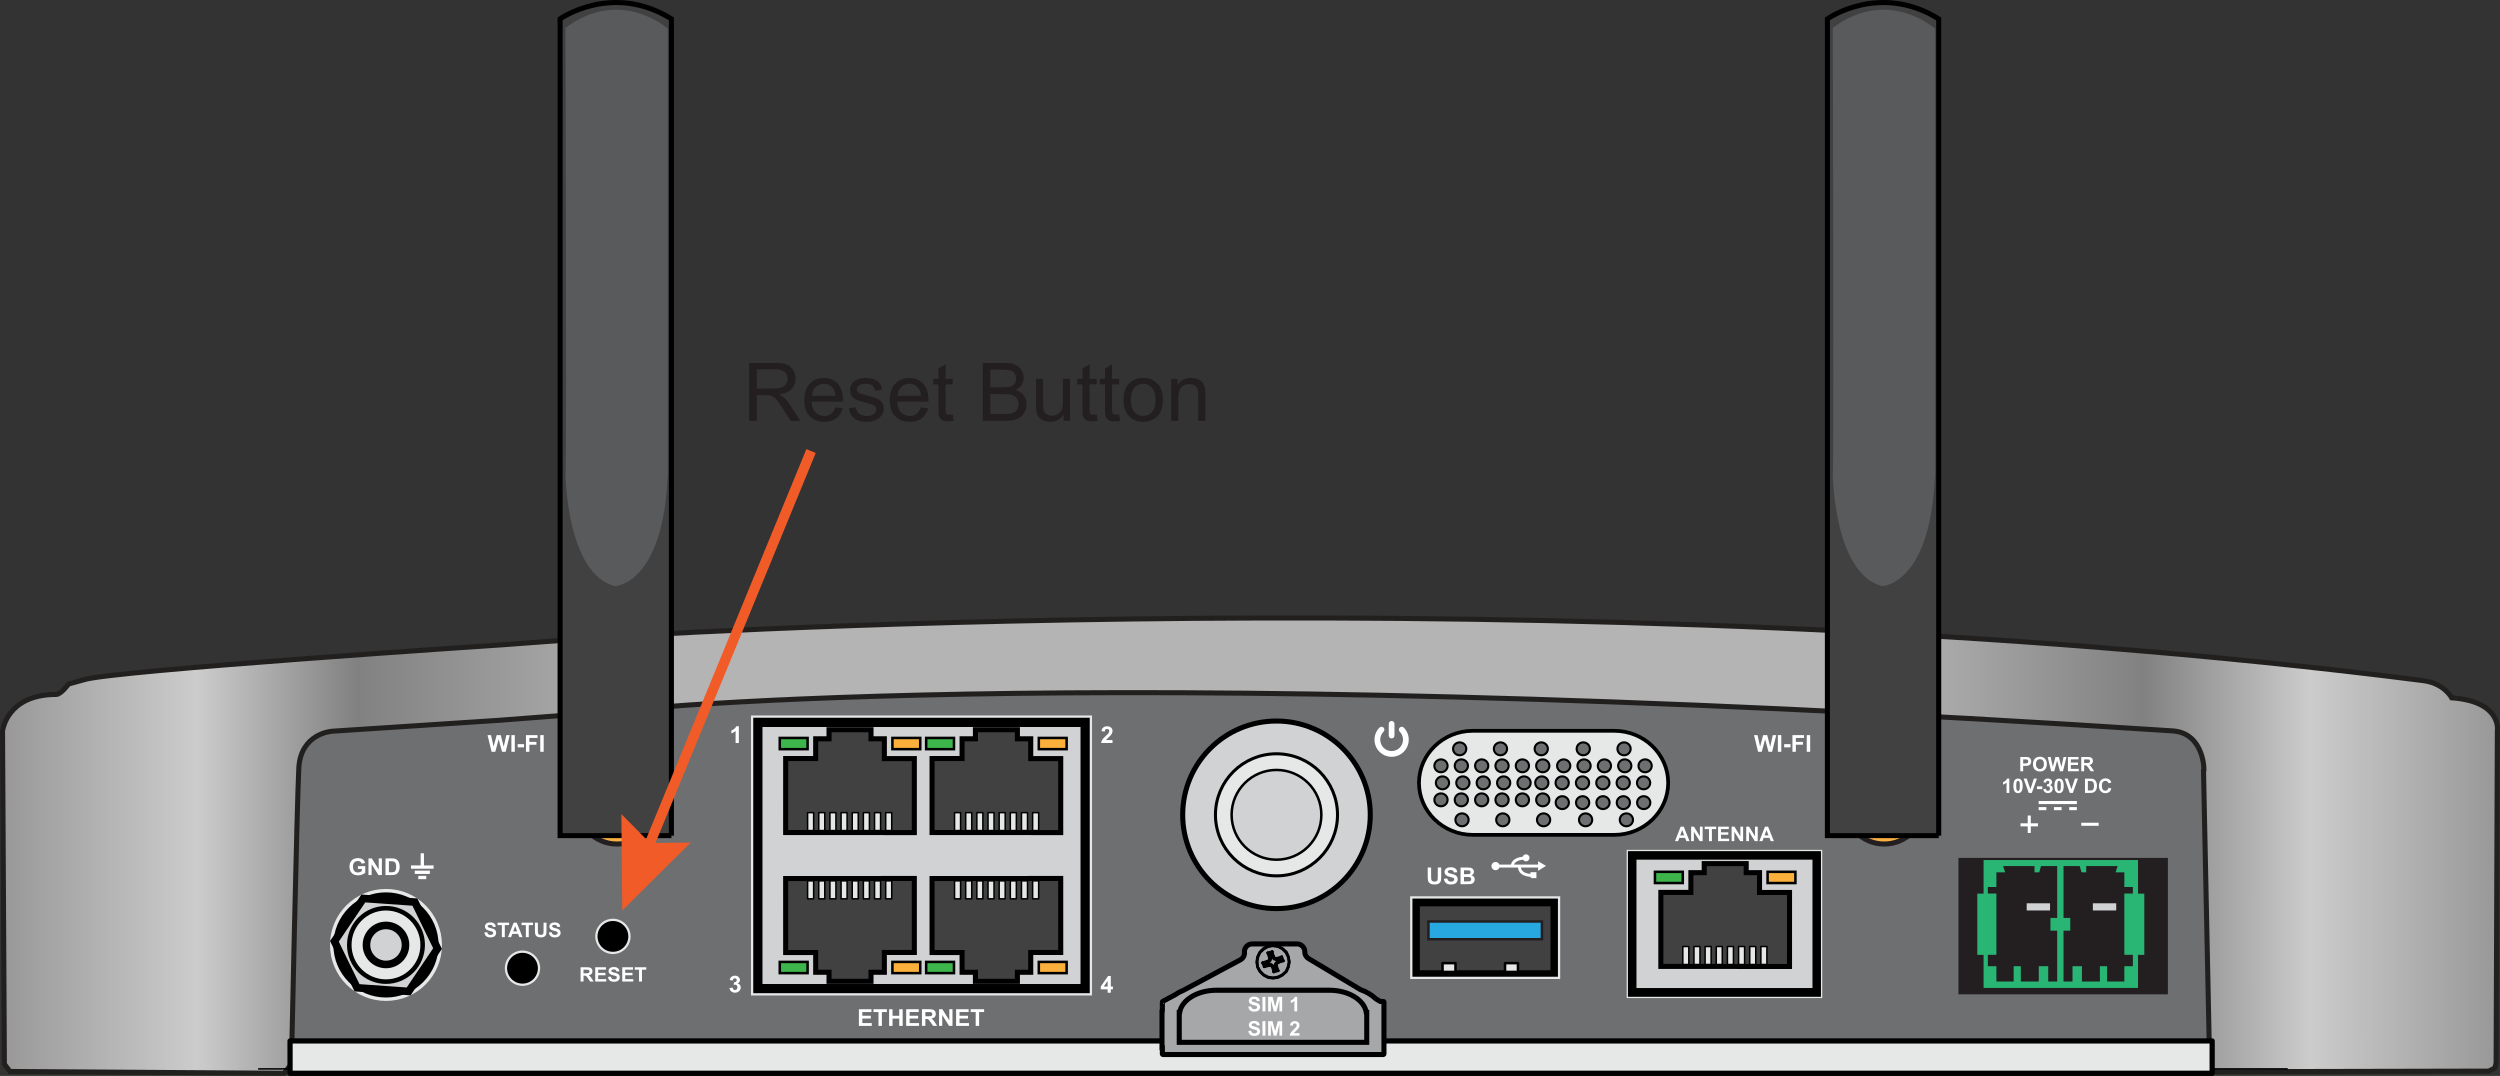 <?xml version="1.0" encoding="UTF-8"?><svg xmlns="http://www.w3.org/2000/svg" xmlns:xlink="http://www.w3.org/1999/xlink" viewBox="0 0 247.022 106.309"><rect x="0" y="0" width="247.022" height="106.309" fill="#333333" stroke="none"/><defs><linearGradient id="linear-gradient" x1=".25" y1="83.556" x2="246.772" y2="83.556" gradientUnits="userSpaceOnUse"><stop offset="0" stop-color="#989898"/><stop offset=".078" stop-color="#ccc"/><stop offset=".142" stop-color="#818181"/><stop offset=".26" stop-color="#b4b4b4"/><stop offset=".528" stop-color="#b4b4b4"/><stop offset=".757" stop-color="#b4b4b4"/><stop offset=".858" stop-color="#818181"/><stop offset=".925" stop-color="#ccc"/><stop offset="1" stop-color="#989898"/></linearGradient></defs><g id="Layer_6"><rect x="19.923" y="65.785" width="205.923" height="37.07" style="fill:#6e6f71; stroke-width:0px;"/><path d="M49.472,71.162l-16.652,1.09s-3.11.18-3.294,3.634c-.182,3.454-.731,29.256-.731,29.256l-.732.909-27.082-.182-.548-.728-.183-32.889s.366-3.635,5.306-3.635c.472,0,1.22-1.029,1.22-1.029l1.525-.424c2.744-.908,41.354-3.453,41.354-3.453l9.76-.727s96.157-6.451,180.026,4.269c2.087.267,2.805,1.696,2.805,1.696,5.001.364,4.514,3.271,4.514,3.271l-.122,32.827-.122.485-.61.303-26.838.061-.488-.121-.244-.485-.609-29.013c.118.006.115-3.85-3.05-4.057-110.766-7.269-155.322-1.818-155.322-1.818l-9.881.758Z" style="fill:url(#linear-gradient); stroke:#221f1f; stroke-miterlimit:10; stroke-width:.5px;"/><path d="M74.026,41.585v-5.727h2.539c.51,0,.898.051,1.164.154s.478.285.637.545.238.548.238.863c0,.406-.131.749-.395,1.027s-.669.456-1.219.531c.201.096.353.191.457.285.221.203.431.457.629.762l.996,1.559h-.953l-.758-1.191c-.221-.344-.404-.607-.547-.789s-.272-.31-.385-.383-.229-.123-.346-.152c-.086-.018-.227-.027-.422-.027h-.879v2.543h-.758ZM74.784,38.386h1.629c.346,0,.617-.036.812-.107s.344-.186.445-.344.152-.329.152-.514c0-.271-.098-.494-.295-.668s-.507-.262-.932-.262h-1.812v1.895Z" style="fill:#231f20; stroke-width:0px;"/><path d="M82.541,40.249l.727.09c-.115.424-.327.754-.637.988s-.706.352-1.188.352c-.607,0-1.088-.187-1.443-.56s-.533-.898-.533-1.572c0-.698.18-1.24.539-1.625s.826-.578,1.398-.578c.555,0,1.008.189,1.359.566s.527.909.527,1.594c0,.042-.002.104-.004.188h-3.094c.026.456.155.805.387,1.047s.521.363.867.363c.258,0,.478-.068.66-.203s.327-.352.434-.648ZM80.233,39.112h2.316c-.031-.349-.12-.611-.266-.785-.224-.271-.514-.406-.871-.406-.323,0-.594.108-.815.324s-.342.505-.365.867Z" style="fill:#231f20; stroke-width:0px;"/><path d="M83.869,40.346l.695-.109c.039.279.148.492.326.641s.428.223.748.223c.323,0,.562-.066.719-.197s.234-.286.234-.463c0-.159-.069-.284-.207-.375-.096-.062-.336-.142-.719-.238-.516-.13-.873-.243-1.072-.338s-.35-.227-.453-.395-.154-.353-.154-.557c0-.185.043-.356.127-.514s.2-.289.346-.393c.109-.081.258-.149.447-.205s.391-.084.607-.084c.326,0,.611.047.857.141s.428.221.545.381.198.374.242.643l-.688.094c-.031-.213-.122-.38-.272-.5s-.361-.18-.635-.18c-.323,0-.553.053-.691.16s-.207.232-.207.375c0,.091.029.173.086.246.057.076.147.138.27.188.07.026.277.086.621.18.498.133.844.242,1.041.326s.351.207.463.369.168.362.168.602c0,.234-.068.455-.205.662s-.334.367-.592.48-.549.17-.875.17c-.539,0-.95-.112-1.232-.336s-.463-.556-.541-.996Z" style="fill:#231f20; stroke-width:0px;"/><path d="M90.99,40.249l.727.09c-.115.424-.327.754-.637.988s-.706.352-1.188.352c-.607,0-1.088-.187-1.443-.56s-.533-.898-.533-1.572c0-.698.18-1.24.539-1.625s.826-.578,1.398-.578c.555,0,1.008.189,1.359.566s.527.909.527,1.594c0,.042-.002.104-.004.188h-3.094c.026.456.155.805.387,1.047s.521.363.867.363c.258,0,.478-.068.66-.203s.327-.352.434-.648ZM88.682,39.112h2.316c-.031-.349-.12-.611-.266-.785-.224-.271-.514-.406-.871-.406-.323,0-.594.108-.815.324s-.342.505-.365.867Z" style="fill:#231f20; stroke-width:0px;"/><path d="M94.135,40.956l.102.621c-.198.042-.375.062-.531.062-.255,0-.453-.041-.594-.121s-.24-.187-.297-.318-.086-.408-.086-.83v-2.387h-.516v-.547h.516v-1.027l.699-.422v1.449h.707v.547h-.707v2.426c0,.201.012.33.037.387s.065.103.121.137.136.051.24.051c.078,0,.181-.009.309-.027Z" style="fill:#231f20; stroke-width:0px;"/><path d="M97.104,41.585v-5.727h2.148c.438,0,.789.058,1.053.174s.471.294.621.535.225.493.225.756c0,.245-.066.475-.199.691s-.334.391-.602.523c.346.102.613.275.799.519s.279.534.279.867c0,.268-.057.518-.17.748s-.253.408-.42.533-.376.219-.627.283-.559.096-.924.096h-2.184ZM97.862,38.264h1.238c.336,0,.577-.022.723-.066.193-.057.338-.152.435-.285s.146-.299.146-.5c0-.19-.045-.357-.137-.502s-.221-.244-.391-.297-.46-.08-.871-.08h-1.145v1.73ZM97.862,40.909h1.426c.245,0,.416-.009.516-.027.174-.031.32-.084.438-.156s.213-.179.289-.318.113-.3.113-.482c0-.213-.055-.399-.164-.557s-.261-.268-.455-.332-.473-.096-.838-.096h-1.324v1.969Z" style="fill:#231f20; stroke-width:0px;"/><path d="M105.1,41.585v-.609c-.323.469-.762.703-1.316.703-.245,0-.473-.047-.685-.141s-.37-.211-.473-.353-.175-.316-.217-.521c-.029-.138-.043-.357-.043-.656v-2.57h.703v2.301c0,.367.014.615.043.742.044.185.138.33.281.435s.32.158.531.158.409-.054.594-.162.316-.255.393-.441.115-.457.115-.81v-2.223h.703v4.148h-.629Z" style="fill:#231f20; stroke-width:0px;"/><path d="M108.365,40.956l.102.621c-.198.042-.375.062-.531.062-.255,0-.453-.041-.594-.121s-.24-.187-.297-.318-.086-.408-.086-.83v-2.387h-.516v-.547h.516v-1.027l.699-.422v1.449h.707v.547h-.707v2.426c0,.201.012.33.037.387s.065.103.121.137.136.051.24.051c.078,0,.181-.009.309-.027Z" style="fill:#231f20; stroke-width:0px;"/><path d="M110.588,40.956l.102.621c-.198.042-.375.062-.531.062-.255,0-.453-.041-.594-.121s-.24-.187-.297-.318-.086-.408-.086-.83v-2.387h-.516v-.547h.516v-1.027l.699-.422v1.449h.707v.547h-.707v2.426c0,.201.012.33.037.387s.065.103.121.137.136.051.24.051c.078,0,.181-.009.309-.027Z" style="fill:#231f20; stroke-width:0px;"/><path d="M111.014,39.511c0-.768.213-1.337.641-1.707.357-.307.791-.461,1.305-.461.57,0,1.037.187,1.398.56s.543.89.543,1.549c0,.534-.08.954-.24,1.26s-.393.543-.699.713-.64.254-1.002.254c-.581,0-1.05-.186-1.408-.559s-.537-.909-.537-1.609ZM111.737,39.511c0,.531.116.929.348,1.193s.523.397.875.397c.349,0,.639-.133.871-.398s.348-.67.348-1.215c0-.513-.117-.902-.35-1.166s-.523-.397-.869-.397c-.352,0-.643.131-.875.395s-.348.66-.348,1.191Z" style="fill:#231f20; stroke-width:0px;"/><path d="M115.725,41.585v-4.148h.633v.59c.305-.456.745-.684,1.32-.684.25,0,.48.045.69.135s.367.207.471.353.177.319.219.519c.026.13.039.358.039.684v2.551h-.703v-2.523c0-.287-.027-.5-.082-.643s-.152-.255-.291-.34-.303-.127-.49-.127c-.299,0-.558.095-.775.285s-.326.551-.326,1.082v2.266h-.703Z" style="fill:#231f20; stroke-width:0px;"/></g><g id="Layer_2"><line x1="25.506" y1="105.617" x2="226.049" y2="105.617" style="fill:none; stroke:#000; stroke-width:.151px;"/><rect x="193.513" y="84.767" width="20.693" height="13.48" style="fill:#231f20; stroke-width:0px;"/><polygon points="204.201 97.616 211.256 97.616 211.256 94.349 211.877 94.349 211.877 88.3 211.256 88.3 211.256 84.979 204.201 84.979 202.226 84.979 195.996 84.979 195.996 88.3 195.375 88.3 195.375 94.349 195.996 94.349 195.996 97.616 202.226 97.616 204.201 97.616" style="fill:#29b574; stroke-width:0px;"/><circle cx="126.128" cy="80.511" r="9.267" style="fill:#d0d2d3; stroke:#000; stroke-miterlimit:10; stroke-width:.5px;"/><circle cx="126.128" cy="80.511" r="6.03" style="fill:#e6e7e7; stroke:#000; stroke-miterlimit:10; stroke-width:.302px;"/><circle cx="126.128" cy="80.511" r="4.434" style="fill:#d0d2d3; stroke:#000; stroke-miterlimit:10; stroke-width:.25px;"/><circle cx="60.562" cy="92.524" r="1.634" style="stroke:#e6e7e7; stroke-miterlimit:10; stroke-width:.225px;"/><circle cx="38.138" cy="93.368" r="5.364" style="stroke:#e6e7e7; stroke-miterlimit:10; stroke-width:.337px;"/><polygon points="40.996 89.134 35.9 88.776 33.042 93.01 35.279 97.602 40.376 97.961 43.234 93.727 40.996 89.134" style="fill:#d0d2d3; stroke:#000; stroke-miterlimit:10; stroke-width:.75px;"/><circle cx="38.138" cy="93.368" r="3.626" style="fill:#e6e7e7; stroke:#000; stroke-linecap:round; stroke-linejoin:round; stroke-width:.449px;"/><circle cx="38.138" cy="93.368" r="1.929" style="fill:#d0d2d3; stroke:#000; stroke-miterlimit:10; stroke-width:.75px;"/><polygon points="196.417 95.466 197.26 95.466 197.26 96.985 198.967 96.985 198.967 95.466 199.676 95.466 199.676 96.985 201.45 96.985 201.45 95.466 202.381 95.466 202.381 96.985 203.268 96.985 203.268 91.959 202.603 91.959 202.603 90.697 203.268 90.697 203.268 85.574 201.672 85.574 201.494 86.195 201.029 86.195 201.029 85.574 197.925 85.574 198.124 86.195 197.26 86.195 197.26 87.641 196.417 87.641 196.417 88.291 197.26 88.291 197.26 94.34 196.417 94.34 196.417 95.466" style="fill:#231f20; stroke-width:0px;"/><polygon points="210.747 95.466 209.904 95.466 209.904 96.985 208.197 96.985 208.197 95.466 207.488 95.466 207.488 96.985 205.714 96.985 205.714 95.466 204.783 95.466 204.783 96.985 203.896 96.985 203.896 91.959 204.561 91.959 204.561 90.697 203.896 90.697 203.896 85.574 205.492 85.574 205.67 86.195 206.135 86.195 206.135 85.574 209.239 85.574 209.04 86.195 209.904 86.195 209.904 87.641 210.747 87.641 210.747 88.291 209.904 88.291 209.904 94.34 210.747 94.34 210.747 95.466" style="fill:#231f20; stroke-width:0px;"/><rect x="200.255" y="89.253" width="2.306" height=".71" style="fill:#d0d2d3; stroke-width:0px;"/><rect x="206.795" y="89.253" width="2.306" height=".71" style="fill:#d0d2d3; stroke-width:0px;"/><circle cx="60.96" cy="79.464" r="3.932" style="fill:#faaf43; stroke:#231f20; stroke-miterlimit:10; stroke-width:.5px;"/><path d="M66.34,82.568h-10.997V1.866s5.144-3.636,10.997,0v80.702Z" style="fill:#414142; stroke:#000; stroke-width:.5px;"/><path d="M55.876,46.829s.089,9.844,4.878,11.085c0,0,4.789-.089,5.232-11.085V2.841s-4.612-4.168-10.11-.089c0,0,.133,43.943,0,44.076Z" style="fill:#595a5c; stroke-width:0px;"/><circle cx="186.18" cy="79.464" r="3.932" style="fill:#faaf43; stroke:#231f20; stroke-miterlimit:10; stroke-width:.5px;"/><path d="M191.561,82.568h-10.997V1.866s5.144-3.636,10.997,0v80.702Z" style="fill:#414142; stroke:#000; stroke-width:.5px;"/><path d="M181.096,46.829s.089,9.844,4.878,11.085c0,0,4.789-.089,5.232-11.085V2.841s-4.612-4.168-10.11-.089c0,0,.133,43.943,0,44.076Z" style="fill:#595a5c; stroke-width:0px;"/><rect x="139.447" y="88.673" width="14.602" height="7.949" style="stroke:#e6e7e7; stroke-miterlimit:10; stroke-width:.225px;"/><rect x="140.043" y="89.304" width="13.409" height="6.817" style="fill:#414142; stroke:#000; stroke-width:.5px;"/><rect x="141.141" y="91.049" width="11.215" height="1.758" style="fill:#28a8e0; stroke:#231f20; stroke-miterlimit:10; stroke-width:.25px;"/><rect x="77.331" y="67.794" width="27.442" height="33.473" transform="translate(175.583 -6.522) rotate(90)" style="stroke:#e6e7e7; stroke-miterlimit:10; stroke-width:.225px;"/><rect x="75.089" y="71.583" width="31.926" height="25.896" style="fill:#d0d2d3; stroke:#000; stroke-miterlimit:10; stroke-width:.5px;"/><polygon points="90.343 82.266 90.345 74.955 87.38 74.954 87.381 73.002 86.063 73.001 86.063 72.105 81.916 72.103 81.916 73 80.598 72.999 80.597 74.951 77.632 74.951 77.63 82.262 90.343 82.266" style="fill:#414142; stroke:#000; stroke-width:.5px;"/><rect x="77.048" y="72.915" width="2.749" height="1.109" style="fill:#3db54a; stroke:#000; stroke-width:.25px;"/><rect x="88.178" y="72.915" width="2.749" height="1.109" style="fill:#fbb03c; stroke:#000; stroke-width:.25px;"/><polygon points="104.808 82.266 104.81 74.955 101.845 74.954 101.846 73.002 100.528 73.001 100.528 72.105 96.381 72.103 96.381 73 95.063 72.999 95.062 74.951 92.097 74.951 92.095 82.262 104.808 82.266" style="fill:#414142; stroke:#000; stroke-width:.5px;"/><rect x="91.513" y="72.915" width="2.749" height="1.109" style="fill:#3db54a; stroke:#000; stroke-width:.25px;"/><rect x="102.643" y="72.915" width="2.749" height="1.109" style="fill:#fbb03c; stroke:#000; stroke-width:.25px;"/><polygon points="90.343 86.802 90.345 94.114 87.38 94.115 87.381 96.067 86.063 96.068 86.063 96.964 81.916 96.966 81.916 96.069 80.598 96.07 80.597 94.118 77.632 94.118 77.63 86.807 90.343 86.802" style="fill:#414142; stroke:#000; stroke-width:.5px;"/><rect x="77.048" y="95.045" width="2.749" height="1.109" style="fill:#3db54a; stroke:#000; stroke-width:.25px;"/><rect x="88.178" y="95.045" width="2.749" height="1.109" style="fill:#fbb03c; stroke:#000; stroke-width:.25px;"/><polygon points="104.808 86.802 104.81 94.114 101.845 94.115 101.846 96.067 100.528 96.068 100.528 96.964 96.381 96.966 96.381 96.069 95.063 96.07 95.062 94.118 92.097 94.118 92.095 86.807 104.808 86.802" style="fill:#414142; stroke:#000; stroke-width:.5px;"/><rect x="91.513" y="95.045" width="2.749" height="1.109" style="fill:#3db54a; stroke:#000; stroke-width:.25px;"/><rect x="102.643" y="95.045" width="2.749" height="1.109" style="fill:#fbb03c; stroke:#000; stroke-width:.25px;"/><rect x="95.419" y="80.296" width=".596" height="1.774" style="fill:#e6e7e7; stroke:#000; stroke-linecap:round; stroke-linejoin:round; stroke-width:.151px;"/><rect x="96.522" y="80.296" width=".596" height="1.774" style="fill:#e6e7e7; stroke:#000; stroke-linecap:round; stroke-linejoin:round; stroke-width:.151px;"/><rect x="97.624" y="80.296" width=".596" height="1.774" style="fill:#e6e7e7; stroke:#000; stroke-linecap:round; stroke-linejoin:round; stroke-width:.151px;"/><rect x="98.726" y="80.296" width=".596" height="1.774" style="fill:#e6e7e7; stroke:#000; stroke-linecap:round; stroke-linejoin:round; stroke-width:.151px;"/><rect x="99.828" y="80.296" width=".596" height="1.774" style="fill:#e6e7e7; stroke:#000; stroke-linecap:round; stroke-linejoin:round; stroke-width:.151px;"/><rect x="100.93" y="80.296" width=".596" height="1.774" style="fill:#e6e7e7; stroke:#000; stroke-linecap:round; stroke-linejoin:round; stroke-width:.151px;"/><rect x="94.317" y="80.296" width=".596" height="1.774" style="fill:#e6e7e7; stroke:#000; stroke-linecap:round; stroke-linejoin:round; stroke-width:.151px;"/><rect x="102.033" y="80.296" width=".596" height="1.774" style="fill:#e6e7e7; stroke:#000; stroke-linecap:round; stroke-linejoin:round; stroke-width:.151px;"/><rect x="80.901" y="80.296" width=".596" height="1.774" style="fill:#e6e7e7; stroke:#000; stroke-linecap:round; stroke-linejoin:round; stroke-width:.151px;"/><rect x="82.003" y="80.296" width=".596" height="1.774" style="fill:#e6e7e7; stroke:#000; stroke-linecap:round; stroke-linejoin:round; stroke-width:.151px;"/><rect x="83.105" y="80.296" width=".596" height="1.774" style="fill:#e6e7e7; stroke:#000; stroke-linecap:round; stroke-linejoin:round; stroke-width:.151px;"/><rect x="84.207" y="80.296" width=".596" height="1.774" style="fill:#e6e7e7; stroke:#000; stroke-linecap:round; stroke-linejoin:round; stroke-width:.151px;"/><rect x="85.309" y="80.296" width=".596" height="1.774" style="fill:#e6e7e7; stroke:#000; stroke-linecap:round; stroke-linejoin:round; stroke-width:.151px;"/><rect x="86.412" y="80.296" width=".596" height="1.774" style="fill:#e6e7e7; stroke:#000; stroke-linecap:round; stroke-linejoin:round; stroke-width:.151px;"/><rect x="79.799" y="80.296" width=".596" height="1.774" style="fill:#e6e7e7; stroke:#000; stroke-linecap:round; stroke-linejoin:round; stroke-width:.151px;"/><rect x="87.514" y="80.296" width=".596" height="1.774" style="fill:#e6e7e7; stroke:#000; stroke-linecap:round; stroke-linejoin:round; stroke-width:.151px;"/><rect x="95.419" y="87.036" width=".596" height="1.774" style="fill:#e6e7e7; stroke:#000; stroke-linecap:round; stroke-linejoin:round; stroke-width:.151px;"/><rect x="96.522" y="87.036" width=".596" height="1.774" style="fill:#e6e7e7; stroke:#000; stroke-linecap:round; stroke-linejoin:round; stroke-width:.151px;"/><rect x="97.624" y="87.036" width=".596" height="1.774" style="fill:#e6e7e7; stroke:#000; stroke-linecap:round; stroke-linejoin:round; stroke-width:.151px;"/><rect x="98.726" y="87.036" width=".596" height="1.774" style="fill:#e6e7e7; stroke:#000; stroke-linecap:round; stroke-linejoin:round; stroke-width:.151px;"/><rect x="99.828" y="87.036" width=".596" height="1.774" style="fill:#e6e7e7; stroke:#000; stroke-linecap:round; stroke-linejoin:round; stroke-width:.151px;"/><rect x="100.93" y="87.036" width=".596" height="1.774" style="fill:#e6e7e7; stroke:#000; stroke-linecap:round; stroke-linejoin:round; stroke-width:.151px;"/><rect x="94.317" y="87.036" width=".596" height="1.774" style="fill:#e6e7e7; stroke:#000; stroke-linecap:round; stroke-linejoin:round; stroke-width:.151px;"/><rect x="102.033" y="87.036" width=".596" height="1.774" style="fill:#e6e7e7; stroke:#000; stroke-linecap:round; stroke-linejoin:round; stroke-width:.151px;"/><rect x="80.901" y="87.036" width=".596" height="1.774" style="fill:#e6e7e7; stroke:#000; stroke-linecap:round; stroke-linejoin:round; stroke-width:.151px;"/><rect x="82.003" y="87.036" width=".596" height="1.774" style="fill:#e6e7e7; stroke:#000; stroke-linecap:round; stroke-linejoin:round; stroke-width:.151px;"/><rect x="83.105" y="87.036" width=".596" height="1.774" style="fill:#e6e7e7; stroke:#000; stroke-linecap:round; stroke-linejoin:round; stroke-width:.151px;"/><rect x="84.207" y="87.036" width=".596" height="1.774" style="fill:#e6e7e7; stroke:#000; stroke-linecap:round; stroke-linejoin:round; stroke-width:.151px;"/><rect x="85.309" y="87.036" width=".596" height="1.774" style="fill:#e6e7e7; stroke:#000; stroke-linecap:round; stroke-linejoin:round; stroke-width:.151px;"/><rect x="86.412" y="87.036" width=".596" height="1.774" style="fill:#e6e7e7; stroke:#000; stroke-linecap:round; stroke-linejoin:round; stroke-width:.151px;"/><rect x="79.799" y="87.036" width=".596" height="1.774" style="fill:#e6e7e7; stroke:#000; stroke-linecap:round; stroke-linejoin:round; stroke-width:.151px;"/><rect x="87.514" y="87.036" width=".596" height="1.774" style="fill:#e6e7e7; stroke:#000; stroke-linecap:round; stroke-linejoin:round; stroke-width:.151px;"/><rect x="142.536" y="95.165" width="1.278" height=".871" style="fill:#e6e7e7; stroke:#000; stroke-linecap:round; stroke-linejoin:round; stroke-width:.25px;"/><rect x="148.71" y="95.165" width="1.278" height=".871" style="fill:#e6e7e7; stroke:#000; stroke-linecap:round; stroke-linejoin:round; stroke-width:.25px;"/><rect x="201.44" y="79.147" width="3.773" height=".304" style="fill:#fff; stroke-width:0px;"/><rect x="201.44" y="79.748" width=".756" height=".304" style="fill:#fff; stroke-width:0px;"/><rect x="204.457" y="79.748" width=".756" height=".304" style="fill:#fff; stroke-width:0px;"/><rect x="202.948" y="79.748" width=".756" height=".304" style="fill:#fff; stroke-width:0px;"/><path d="M151.299,86.691h.437v-.437h-.437v.17c-.235-.007-.62-.054-.867-.27-.145-.126-.225-.298-.237-.508h1.858v.261l.558-.347-.558-.332v.277h-2.547c.063-.477.669-.609,1.024-.645.04.101.138.173.253.173.15,0,.271-.121.271-.271s-.121-.271-.271-.271c-.135,0-.247.099-.268.229-.397.039-1.089.192-1.15.786h-1.268c-.032-.149-.165-.261-.324-.261-.183,0-.332.148-.332.332s.148.332.332.332c.159,0,.292-.112.324-.261h1.958c.013.254.11.461.286.615.283.246.704.298.959.305v.126" style="fill:#fff; stroke:#fff; stroke-miterlimit:10; stroke-width:.151px;"/><path d="M137.504,74.779c-.933,0-1.692-.759-1.692-1.692,0-.451.175-.875.493-1.194.11-.111.29-.111.401-.001.111.11.111.29.001.401-.212.212-.328.495-.328.794,0,.621.505,1.126,1.126,1.126s1.126-.505,1.126-1.126c0-.3-.117-.582-.328-.794-.111-.111-.11-.29.001-.401s.29-.11.401.001c.318.319.493.744.493,1.194,0,.933-.759,1.692-1.692,1.692Z" style="fill:#fff; stroke-width:0px;"/><path d="M137.504,72.964c-.157,0-.283-.127-.283-.283v-1.16c0-.157.127-.283.283-.283s.283.127.283.283v1.16c0,.157-.127.283-.283.283Z" style="fill:#fff; stroke-width:0px;"/><line x1="205.646" y1="81.445" x2="207.37" y2="81.445" style="fill:none; stroke:#fff; stroke-width:.302px;"/><g style="isolation:isolate;"><path d="M199.621,76.207v-1.411h.457c.174,0,.286.007.339.021.081.021.149.067.203.138.054.07.082.162.082.274,0,.087-.016.16-.047.219-.032.059-.072.105-.12.139s-.097.056-.148.067c-.068.014-.166.02-.295.02h-.186v.532h-.285ZM199.906,75.035v.4h.156c.112,0,.187-.008.225-.022.038-.015.067-.038.089-.07.021-.032.032-.068.032-.11,0-.051-.015-.094-.045-.128-.029-.033-.068-.054-.114-.063-.034-.006-.103-.009-.205-.009h-.138Z" style="fill:#fff; stroke-width:0px;"/><path d="M200.878,75.51c0-.143.022-.264.065-.362.032-.072.075-.136.131-.193.055-.057.116-.1.182-.127.088-.038.19-.056.304-.056.208,0,.375.064.499.193s.187.308.187.538c0,.228-.062.406-.186.535-.124.129-.289.193-.497.193-.21,0-.377-.064-.501-.192-.124-.128-.186-.304-.186-.529ZM201.172,75.501c0,.159.037.281.111.363.073.082.167.123.281.123.113,0,.207-.041.28-.122s.11-.205.11-.369c0-.162-.035-.282-.106-.362-.071-.079-.165-.119-.282-.119-.118,0-.212.041-.284.121-.072.081-.108.202-.108.365Z" style="fill:#fff; stroke-width:0px;"/><path d="M202.669,76.207l-.337-1.411h.292l.213.969.258-.969h.339l.247.986.217-.986h.287l-.343,1.411h-.302l-.281-1.055-.28,1.055h-.309Z" style="fill:#fff; stroke-width:0px;"/><path d="M204.331,76.207v-1.411h1.046v.239h-.761v.313h.709v.238h-.709v.384h.789v.238h-1.073Z" style="fill:#fff; stroke-width:0px;"/><path d="M205.646,76.207v-1.411h.6c.151,0,.261.012.329.038.069.026.123.07.165.135.041.065.061.139.061.222,0,.106-.031.193-.093.263-.063.069-.156.113-.28.13.062.036.113.075.153.119s.094.119.162.23l.172.275h-.341l-.206-.307c-.073-.11-.123-.178-.15-.207s-.055-.048-.085-.059-.078-.016-.143-.016h-.058v.589h-.285ZM205.931,75.393h.211c.137,0,.222-.006.256-.017.035-.011.061-.032.08-.06.02-.029.029-.064.029-.106,0-.048-.013-.086-.038-.116-.025-.029-.061-.048-.107-.055-.023-.003-.092-.004-.208-.004h-.223v.358Z" style="fill:#fff; stroke-width:0px;"/></g><g style="isolation:isolate;"><path d="M198.537,78.347h-.27v-1.02c-.099.093-.215.161-.35.205v-.245c.071-.023.147-.067.23-.131.083-.065.14-.14.171-.226h.219v1.417Z" style="fill:#fff; stroke-width:0px;"/><path d="M199.399,76.93c.137,0,.244.049.321.146.091.116.138.307.138.575,0,.267-.046.459-.139.576-.076.096-.183.144-.32.144-.138,0-.248-.053-.332-.159-.085-.106-.126-.294-.126-.564,0-.266.046-.457.138-.574.076-.096.183-.144.32-.144ZM199.399,77.154c-.033,0-.062.011-.088.031-.026.021-.045.058-.06.113-.018.07-.028.187-.028.353,0,.165.008.279.025.341.017.062.038.103.064.124.025.02.054.031.087.031.033,0,.062-.011.088-.032.026-.02.046-.058.06-.112.019-.07.028-.187.028-.352,0-.166-.008-.28-.025-.341s-.038-.103-.063-.125c-.026-.02-.054-.031-.088-.031Z" style="fill:#fff; stroke-width:0px;"/><path d="M200.458,78.347l-.505-1.411h.309l.357,1.044.345-1.044h.302l-.505,1.411h-.304Z" style="fill:#fff; stroke-width:0px;"/><path d="M201.271,77.971v-.27h.531v.27h-.531Z" style="fill:#fff; stroke-width:0px;"/><path d="M201.891,77.972l.262-.032c.008.067.031.118.067.153s.081.053.133.053c.056,0,.103-.021.141-.064.038-.042.057-.1.057-.172,0-.068-.018-.122-.054-.162-.037-.04-.082-.06-.134-.06-.035,0-.076.007-.125.02l.03-.221c.073.002.128-.014.167-.048.038-.034.058-.079.058-.135,0-.048-.014-.085-.042-.113-.029-.029-.066-.043-.113-.043-.046,0-.086.017-.119.048-.033.033-.053.079-.06.141l-.249-.042c.017-.085.043-.153.079-.205.035-.051.084-.091.146-.12.063-.029.133-.044.211-.044.133,0,.239.042.32.127.067.07.099.148.099.235,0,.124-.067.223-.203.297.081.017.146.056.194.116s.072.133.072.218c0,.124-.045.23-.135.317-.091.087-.203.131-.338.131-.128,0-.233-.037-.317-.11s-.133-.17-.146-.289Z" style="fill:#fff; stroke-width:0px;"/><path d="M203.454,76.93c.137,0,.244.049.321.146.091.116.138.307.138.575,0,.267-.046.459-.139.576-.076.096-.183.144-.32.144-.138,0-.248-.053-.332-.159-.085-.106-.126-.294-.126-.564,0-.266.046-.457.138-.574.076-.096.183-.144.32-.144ZM203.454,77.154c-.033,0-.062.011-.088.031-.026.021-.045.058-.06.113-.018.07-.028.187-.028.353,0,.165.008.279.025.341.017.062.038.103.064.124.025.02.054.031.087.031.033,0,.062-.011.088-.032.026-.02.046-.058.06-.112.019-.07.028-.187.028-.352,0-.166-.008-.28-.025-.341s-.038-.103-.063-.125c-.026-.02-.054-.031-.088-.031Z" style="fill:#fff; stroke-width:0px;"/><path d="M204.513,78.347l-.505-1.411h.309l.357,1.044.345-1.044h.302l-.505,1.411h-.304Z" style="fill:#fff; stroke-width:0px;"/><path d="M206.015,76.936h.52c.118,0,.207.009.269.026.082.025.153.068.212.13.059.063.104.139.135.229s.046.202.046.334c0,.116-.014.216-.043.3-.035.103-.086.186-.152.249-.049.048-.116.086-.2.113-.063.02-.146.03-.252.03h-.536v-1.411ZM206.3,77.174v.934h.212c.08,0,.138-.004.173-.014.046-.011.085-.031.115-.058.03-.028.055-.073.075-.137.019-.063.029-.149.029-.258,0-.109-.01-.193-.029-.252-.02-.058-.046-.103-.081-.136-.035-.033-.079-.055-.132-.067-.04-.009-.118-.014-.234-.014h-.128Z" style="fill:#fff; stroke-width:0px;"/><path d="M208.343,77.828l.277.088c-.042.154-.113.268-.211.343-.098.075-.224.113-.375.113-.187,0-.341-.064-.462-.192-.121-.128-.18-.304-.18-.526,0-.235.06-.417.181-.547.122-.13.281-.195.479-.195.172,0,.313.051.421.153.064.06.112.147.144.261l-.282.067c-.017-.073-.052-.131-.105-.174s-.117-.064-.193-.064c-.105,0-.19.038-.255.113-.066.075-.098.197-.098.365,0,.179.033.306.097.382s.147.113.25.113c.075,0,.141-.023.196-.072s.094-.124.117-.227Z" style="fill:#fff; stroke-width:0px;"/></g><g style="isolation:isolate;"><path d="M141.069,85.72h.338v.892c0,.141.004.233.013.275.014.067.048.122.103.162s.129.061.223.061c.096,0,.169-.02.217-.058.049-.038.079-.085.088-.142.01-.056.014-.149.014-.28v-.911h.338v.865c0,.198-.009.338-.027.419s-.052.15-.101.206c-.049.057-.114.101-.196.135s-.19.05-.322.05c-.159,0-.281-.018-.363-.054s-.147-.083-.196-.141c-.048-.058-.079-.119-.094-.183-.022-.094-.033-.233-.033-.418v-.878Z" style="fill:#fff; stroke-width:0px;"/><path d="M142.673,86.831l.329-.032c.02.109.06.188.12.239.06.051.142.076.245.076.109,0,.19-.023.245-.068s.083-.098.083-.159c0-.039-.012-.072-.035-.1-.023-.027-.064-.051-.122-.071-.039-.014-.13-.038-.27-.072-.181-.044-.308-.098-.381-.162-.103-.091-.154-.201-.154-.332,0-.084.024-.162.072-.235.048-.073.118-.129.208-.167.091-.038.201-.057.329-.057.209,0,.368.045.474.136.106.091.162.211.167.363l-.338.015c-.014-.085-.045-.146-.093-.183s-.119-.056-.214-.056c-.098,0-.174.02-.23.06-.035.026-.054.06-.054.102,0,.039.017.072.051.101.042.035.146.072.31.11.165.038.286.077.365.118s.14.097.184.168.067.158.067.262c0,.094-.027.183-.08.265s-.128.143-.226.184-.218.06-.364.06c-.211,0-.373-.048-.486-.144-.113-.097-.181-.236-.203-.421Z" style="fill:#fff; stroke-width:0px;"/><path d="M144.318,85.72h.668c.133,0,.231.005.296.017.065.011.123.033.174.068.051.034.094.08.128.138s.051.122.051.193c0,.077-.021.148-.064.212s-.099.113-.172.145c.102.029.18.079.235.149.055.071.082.153.082.248,0,.075-.018.148-.053.218-.035.071-.084.128-.145.17s-.137.068-.227.078c-.056.006-.192.01-.407.011h-.569v-1.647ZM144.655,85.995v.381h.221c.132,0,.214-.002.245-.005.058-.007.103-.026.136-.059.033-.033.049-.075.049-.129,0-.051-.014-.092-.042-.124-.029-.032-.071-.051-.128-.057-.033-.004-.129-.006-.288-.006h-.194ZM144.655,86.649v.44h.313c.122,0,.198-.004.232-.011.05-.009.091-.031.122-.066s.048-.081.048-.14c0-.049-.012-.091-.037-.125-.024-.035-.059-.06-.105-.075s-.145-.023-.299-.023h-.273Z" style="fill:#fff; stroke-width:0px;"/></g><g style="isolation:isolate;"><path d="M84.867,101.367v-1.647h1.24v.279h-.902v.365h.84v.277h-.84v.449h.934v.277h-1.272Z" style="fill:#fff; stroke-width:0px;"/><path d="M86.801,101.367v-1.368h-.496v-.279h1.329v.279h-.495v1.368h-.338Z" style="fill:#fff; stroke-width:0px;"/><path d="M87.853,101.367v-1.647h.338v.648h.662v-.648h.338v1.647h-.338v-.72h-.662v.72h-.338Z" style="fill:#fff; stroke-width:0px;"/><path d="M89.539,101.367v-1.647h1.24v.279h-.902v.365h.84v.277h-.84v.449h.934v.277h-1.272Z" style="fill:#fff; stroke-width:0px;"/><path d="M91.098,101.367v-1.647h.711c.179,0,.308.015.389.045.081.029.146.082.195.158s.073.162.073.259c0,.124-.037.226-.111.307-.074.08-.184.131-.331.152.073.042.133.088.181.138.048.05.111.139.192.267l.204.321h-.404l-.244-.358c-.086-.128-.146-.209-.178-.242s-.066-.056-.102-.068c-.036-.013-.092-.019-.17-.019h-.068v.687h-.338ZM91.436,100.417h.25c.162,0,.263-.007.304-.02.04-.013.072-.036.094-.07.023-.033.034-.074.034-.123,0-.056-.015-.101-.045-.135-.03-.034-.072-.056-.127-.065-.028-.003-.11-.005-.246-.005h-.264v.418Z" style="fill:#fff; stroke-width:0px;"/><path d="M92.787,101.367v-1.647h.329l.684,1.1v-1.1h.314v1.647h-.339l-.674-1.073v1.073h-.314Z" style="fill:#fff; stroke-width:0px;"/><path d="M94.471,101.367v-1.647h1.24v.279h-.902v.365h.84v.277h-.84v.449h.934v.277h-1.272Z" style="fill:#fff; stroke-width:0px;"/><path d="M96.406,101.367v-1.368h-.496v-.279h1.329v.279h-.495v1.368h-.338Z" style="fill:#fff; stroke-width:0px;"/></g><rect x="40.613" y="85.511" width="2.228" height=".325" style="fill:#fff; stroke-width:0px;"/><rect x="40.982" y="86.027" width="1.492" height=".325" style="fill:#fff; stroke-width:0px;"/><rect x="41.334" y="86.542" width=".785" height=".326" style="fill:#fff; stroke-width:0px;"/><rect x="41.564" y="84.312" width=".326" height="1.361" style="fill:#fff; stroke-width:0px;"/><g style="isolation:isolate;"><path d="M35.364,85.859v-.278h.727v.656c-.07.067-.173.126-.307.177-.134.051-.27.077-.408.077-.174,0-.327-.036-.457-.108-.13-.072-.228-.176-.293-.31-.066-.135-.098-.28-.098-.438,0-.172.036-.324.11-.457.073-.134.18-.236.32-.307.107-.055.241-.082.4-.082.208,0,.37.043.486.128.117.086.192.205.226.356l-.335.062c-.024-.081-.068-.145-.133-.192s-.146-.07-.244-.07c-.147,0-.264.046-.352.138-.087.092-.13.229-.13.41,0,.196.044.342.132.44.088.097.203.146.347.146.07,0,.141-.014.212-.041.072-.027.132-.06.184-.1v-.208h-.387Z" style="fill:#fff; stroke-width:0px;"/><path d="M36.407,86.464v-1.647h.328l.684,1.1v-1.1h.314v1.647h-.339l-.674-1.073v1.073h-.314Z" style="fill:#fff; stroke-width:0px;"/><path d="M38.089,84.817h.617c.14,0,.245.011.319.032.098.029.182.079.252.152.07.072.124.162.16.267s.054.235.054.389c0,.135-.017.252-.051.35-.042.119-.101.217-.179.291-.058.056-.138.1-.237.131-.074.023-.174.035-.298.035h-.636v-1.647ZM38.427,85.096v1.091h.252c.094,0,.162-.005.204-.016.055-.014.101-.036.137-.069.036-.032.066-.085.088-.159.023-.074.034-.174.034-.301,0-.128-.011-.225-.034-.293-.023-.069-.055-.122-.096-.16-.041-.038-.093-.064-.156-.077-.047-.011-.14-.016-.277-.016h-.152Z" style="fill:#fff; stroke-width:0px;"/></g><g style="isolation:isolate;"><path d="M57.368,96.985v-1.411h.609c.153,0,.264.012.334.038s.125.07.167.135c.042.065.063.139.063.222,0,.106-.032.193-.095.263-.063.069-.158.113-.284.13.063.036.114.075.155.119.04.043.096.119.165.23l.175.275h-.346l-.209-.307c-.074-.11-.125-.178-.153-.207-.028-.029-.056-.048-.087-.059-.031-.011-.079-.016-.146-.016h-.059v.589h-.29ZM57.657,96.171h.214c.139,0,.226-.006.26-.017s.062-.032.081-.06c.02-.029.029-.064.029-.106,0-.048-.013-.086-.039-.116-.026-.029-.062-.048-.109-.055-.023-.003-.094-.004-.211-.004h-.226v.358Z" style="fill:#fff; stroke-width:0px;"/><path d="M58.813,96.985v-1.411h1.063v.239h-.773v.313h.72v.238h-.72v.384h.801v.238h-1.09Z" style="fill:#fff; stroke-width:0px;"/><path d="M60.075,96.526l.281-.027c.017.094.051.162.103.205s.122.066.21.066c.093,0,.164-.02.211-.059.047-.038.071-.084.071-.136,0-.033-.01-.062-.03-.085s-.055-.044-.104-.061c-.034-.011-.111-.032-.232-.061-.155-.038-.264-.085-.327-.14-.088-.078-.132-.172-.132-.284,0-.072.021-.139.062-.202.042-.063.101-.11.179-.143.078-.033.172-.049.282-.049.18,0,.315.038.406.116.091.078.139.181.143.311l-.289.012c-.013-.072-.039-.125-.08-.156s-.102-.048-.183-.048c-.084,0-.15.017-.198.051-.031.021-.046.051-.046.088,0,.033.014.062.043.085.037.03.125.062.266.094.141.033.245.067.312.101.068.035.12.083.159.143.038.061.057.136.057.225,0,.081-.023.156-.068.227-.046.07-.11.123-.194.157-.083.034-.187.051-.312.051-.181,0-.321-.041-.418-.124-.097-.082-.155-.202-.174-.36Z" style="fill:#fff; stroke-width:0px;"/><path d="M61.484,96.985v-1.411h1.063v.239h-.773v.313h.72v.238h-.72v.384h.801v.238h-1.09Z" style="fill:#fff; stroke-width:0px;"/><path d="M63.142,96.985v-1.172h-.425v-.239h1.139v.239h-.424v1.172h-.289Z" style="fill:#fff; stroke-width:0px;"/></g><g style="isolation:isolate;"><path d="M48.572,74.283l-.399-1.647h.346l.252,1.132.306-1.132h.402l.293,1.151.257-1.151h.34l-.406,1.647h-.358l-.333-1.231-.332,1.231h-.366Z" style="fill:#fff; stroke-width:0px;"/><path d="M50.53,74.283v-1.647h.338v1.647h-.338Z" style="fill:#fff; stroke-width:0px;"/><path d="M51.15,73.844v-.316h.63v.316h-.63Z" style="fill:#fff; stroke-width:0px;"/><path d="M51.969,74.283v-1.647h1.146v.279h-.809v.39h.698v.279h-.698v.7h-.338Z" style="fill:#fff; stroke-width:0px;"/><path d="M53.383,74.283v-1.647h.338v1.647h-.338Z" style="fill:#fff; stroke-width:0px;"/></g><g style="isolation:isolate;"><path d="M73.003,73.417h-.32v-1.19c-.117.108-.255.188-.414.239v-.286c.084-.027.174-.078.273-.153s.165-.163.202-.264h.26v1.653Z" style="fill:#fff; stroke-width:0px;"/></g><g style="isolation:isolate;"><path d="M109.925,73.124v.293h-1.124c.012-.111.049-.216.11-.315s.181-.231.36-.395c.145-.132.233-.222.266-.27.044-.065.066-.129.066-.193,0-.07-.019-.125-.057-.162-.038-.038-.091-.057-.159-.057-.067,0-.12.02-.159.06-.04.039-.063.105-.069.197l-.319-.031c.019-.174.079-.298.179-.374.101-.076.226-.114.376-.114.165,0,.295.044.389.131.094.088.142.197.142.327,0,.074-.014.145-.04.211-.027.067-.07.138-.128.211-.039.048-.109.119-.21.21s-.165.152-.192.182c-.027.03-.049.059-.065.088h.636Z" style="fill:#fff; stroke-width:0px;"/></g><g style="isolation:isolate;"><path d="M72.081,97.623l.31-.037c.01.078.037.137.08.178.043.041.096.062.158.062.066,0,.122-.025.167-.074.045-.05.068-.116.068-.2,0-.079-.021-.142-.065-.189-.043-.046-.096-.07-.159-.07-.041,0-.09.008-.147.023l.035-.257c.087.002.153-.017.199-.056s.068-.091.068-.156c0-.056-.017-.1-.05-.133-.033-.033-.078-.049-.133-.049-.055,0-.102.019-.141.056-.038.038-.062.092-.071.164l-.295-.049c.02-.1.051-.179.093-.239s.099-.106.173-.141.157-.051.249-.051c.158,0,.284.05.379.149.078.081.117.172.117.274,0,.145-.08.26-.241.346.096.02.172.066.23.136s.086.156.086.255c0,.144-.054.267-.161.369s-.241.153-.4.153c-.151,0-.277-.043-.376-.128-.1-.086-.158-.198-.173-.336Z" style="fill:#fff; stroke-width:0px;"/></g><g style="isolation:isolate;"><path d="M109.446,98.088v-.332h-.684v-.276l.726-1.046h.269v1.045h.208v.277h-.208v.332h-.31ZM109.446,97.479v-.563l-.385.563h.385Z" style="fill:#fff; stroke-width:0px;"/></g><g style="isolation:isolate;"><path d="M173.712,74.283l-.399-1.647h.345l.252,1.132.306-1.132h.401l.293,1.151.257-1.151h.34l-.406,1.647h-.358l-.333-1.231-.332,1.231h-.366Z" style="fill:#fff; stroke-width:0px;"/><path d="M175.669,74.283v-1.647h.338v1.647h-.338Z" style="fill:#fff; stroke-width:0px;"/><path d="M176.29,73.844v-.316h.629v.316h-.629Z" style="fill:#fff; stroke-width:0px;"/><path d="M177.109,74.283v-1.647h1.147v.279h-.809v.39h.698v.279h-.698v.7h-.338Z" style="fill:#fff; stroke-width:0px;"/><path d="M178.523,74.283v-1.647h.338v1.647h-.338Z" style="fill:#fff; stroke-width:0px;"/></g><circle cx="51.627" cy="95.668" r="1.634" style="stroke:#e6e7e7; stroke-miterlimit:10; stroke-width:.225px;"/><path d="M47.861,92.133l.281-.027c.017.094.051.164.103.208.051.044.121.066.209.066.093,0,.163-.019.211-.059.047-.04.07-.085.07-.138,0-.034-.01-.062-.029-.086-.021-.024-.055-.044-.104-.062-.034-.012-.111-.033-.231-.062-.155-.039-.264-.085-.326-.142-.088-.079-.132-.175-.132-.288,0-.073.021-.141.061-.205.042-.064.102-.112.18-.145.077-.033.171-.05.281-.05.18,0,.315.04.406.118.09.079.138.184.143.315l-.289.013c-.013-.074-.039-.127-.08-.159-.04-.032-.102-.048-.183-.048-.084,0-.149.017-.197.052-.03.022-.046.052-.046.089,0,.034.015.063.043.087.036.031.125.062.266.096s.244.067.312.103c.066.036.119.084.158.145.037.061.057.138.057.228,0,.082-.022.159-.068.231s-.11.125-.193.16-.188.052-.311.052c-.181,0-.32-.042-.417-.126s-.155-.206-.174-.366Z" style="fill:#fff; stroke-width:0px;"/><path d="M49.59,92.599v-1.19h-.425v-.242h1.138v.242h-.424v1.19h-.289Z" style="fill:#fff; stroke-width:0px;"/><path d="M51.632,92.599h-.315l-.125-.325h-.572l-.118.325h-.307l.558-1.432h.306l.573,1.432ZM51.1,92.033l-.197-.531-.193.531h.391Z" style="fill:#fff; stroke-width:0px;"/><path d="M51.959,92.599v-1.19h-.425v-.242h1.138v.242h-.424v1.19h-.289Z" style="fill:#fff; stroke-width:0px;"/><path d="M52.857,91.168h.289v.775c0,.123.004.203.011.239.013.059.042.105.088.141.047.036.11.053.191.053.082,0,.144-.017.185-.05s.066-.075.075-.123.013-.13.013-.243v-.792h.289v.752c0,.172-.008.293-.023.364s-.045.131-.086.18c-.043.049-.099.088-.169.117s-.162.043-.275.043c-.137,0-.24-.016-.311-.047-.07-.032-.126-.073-.167-.123s-.068-.103-.081-.159c-.019-.082-.028-.203-.028-.363v-.764Z" style="fill:#fff; stroke-width:0px;"/><path d="M54.23,92.133l.281-.027c.017.094.051.164.103.208.051.044.121.066.209.066.093,0,.163-.019.211-.059.047-.04.07-.085.07-.138,0-.034-.01-.062-.029-.086-.021-.024-.055-.044-.104-.062-.034-.012-.111-.033-.231-.062-.155-.039-.264-.085-.326-.142-.088-.079-.132-.175-.132-.288,0-.073.021-.141.061-.205.042-.064.102-.112.18-.145.077-.033.171-.05.281-.05.18,0,.315.04.406.118.09.079.138.184.143.315l-.289.013c-.013-.074-.039-.127-.08-.159-.04-.032-.102-.048-.183-.048-.084,0-.149.017-.197.052-.03.022-.046.052-.046.089,0,.034.015.063.043.087.036.031.125.062.266.096s.244.067.312.103c.066.036.119.084.158.145.037.061.057.138.057.228,0,.082-.022.159-.068.231s-.11.125-.193.16-.188.052-.311.052c-.181,0-.32-.042-.417-.126s-.155-.206-.174-.366Z" style="fill:#fff; stroke-width:0px;"/><rect x="163.13" y="81.699" width="14.521" height="19.198" transform="translate(261.688 -79.093) rotate(90)" style="stroke:#e6e7e7; stroke-miterlimit:10; stroke-width:.124px;"/><rect x="161.565" y="84.81" width="17.655" height="12.948" style="fill:#d0d2d3; stroke:#000; stroke-miterlimit:10; stroke-width:.263px;"/><polygon points="176.819 95.494 176.821 88.182 173.856 88.182 173.857 86.229 172.539 86.229 172.539 85.332 168.393 85.331 168.392 86.227 167.075 86.227 167.074 88.179 164.108 88.178 164.106 95.49 176.819 95.494" style="fill:#414142; stroke:#000; stroke-width:.5px;"/><rect x="163.524" y="86.143" width="2.749" height="1.109" style="fill:#3db54a; stroke:#000; stroke-width:.25px;"/><rect x="174.654" y="86.143" width="2.749" height="1.109" style="fill:#fbb03c; stroke:#000; stroke-width:.25px;"/><rect x="167.377" y="93.524" width=".596" height="1.774" style="fill:#e6e7e7; stroke:#000; stroke-linecap:round; stroke-linejoin:round; stroke-width:.151px;"/><rect x="168.479" y="93.524" width=".596" height="1.774" style="fill:#e6e7e7; stroke:#000; stroke-linecap:round; stroke-linejoin:round; stroke-width:.151px;"/><rect x="169.581" y="93.524" width=".596" height="1.774" style="fill:#e6e7e7; stroke:#000; stroke-linecap:round; stroke-linejoin:round; stroke-width:.151px;"/><rect x="170.684" y="93.524" width=".596" height="1.774" style="fill:#e6e7e7; stroke:#000; stroke-linecap:round; stroke-linejoin:round; stroke-width:.151px;"/><rect x="171.786" y="93.524" width=".596" height="1.774" style="fill:#e6e7e7; stroke:#000; stroke-linecap:round; stroke-linejoin:round; stroke-width:.151px;"/><rect x="172.888" y="93.524" width=".596" height="1.774" style="fill:#e6e7e7; stroke:#000; stroke-linecap:round; stroke-linejoin:round; stroke-width:.151px;"/><rect x="166.275" y="93.524" width=".596" height="1.774" style="fill:#e6e7e7; stroke:#000; stroke-linecap:round; stroke-linejoin:round; stroke-width:.151px;"/><rect x="173.99" y="93.524" width=".596" height="1.774" style="fill:#e6e7e7; stroke:#000; stroke-linecap:round; stroke-linejoin:round; stroke-width:.151px;"/><path d="M164.831,77.351c0,2.827-2.392,5.14-5.316,5.14h-13.992c-2.924,0-5.316-2.313-5.316-5.14s2.392-5.14,5.316-5.14h13.992c2.924,0,5.316,2.313,5.316,5.14Z" style="fill:#e6e7e7; stroke-width:0px;"/><path d="M164.831,77.351c0,2.827-2.392,5.14-5.316,5.14h-13.992c-2.924,0-5.316-2.313-5.316-5.14s2.392-5.14,5.316-5.14h13.992c2.924,0,5.316,2.313,5.316,5.14Z" style="fill:none; stroke:#000; stroke-width:.37px;"/><ellipse cx="142.382" cy="79.032" rx=".653" ry=".636" style="fill:#6e6f71; stroke:#000; stroke-miterlimit:10; stroke-width:.209px;"/><ellipse cx="144.393" cy="79.032" rx=".653" ry=".636" style="fill:#6e6f71; stroke:#000; stroke-miterlimit:10; stroke-width:.209px;"/><ellipse cx="146.404" cy="79.032" rx=".653" ry=".636" style="fill:#6e6f71; stroke:#000; stroke-miterlimit:10; stroke-width:.209px;"/><ellipse cx="148.415" cy="79.032" rx=".653" ry=".636" style="fill:#6e6f71; stroke:#000; stroke-miterlimit:10; stroke-width:.209px;"/><ellipse cx="150.426" cy="79.032" rx=".653" ry=".636" style="fill:#6e6f71; stroke:#000; stroke-miterlimit:10; stroke-width:.209px;"/><ellipse cx="152.438" cy="79.032" rx=".653" ry=".636" style="fill:#6e6f71; stroke:#000; stroke-miterlimit:10; stroke-width:.209px;"/><ellipse cx="142.53" cy="77.351" rx=".653" ry=".636" style="fill:#6e6f71; stroke:#000; stroke-miterlimit:10; stroke-width:.209px;"/><ellipse cx="144.545" cy="77.351" rx=".653" ry=".636" style="fill:#6e6f71; stroke:#000; stroke-miterlimit:10; stroke-width:.209px;"/><ellipse cx="146.56" cy="77.351" rx=".653" ry=".636" style="fill:#6e6f71; stroke:#000; stroke-miterlimit:10; stroke-width:.209px;"/><ellipse cx="148.575" cy="77.351" rx=".653" ry=".636" style="fill:#6e6f71; stroke:#000; stroke-miterlimit:10; stroke-width:.209px;"/><ellipse cx="150.59" cy="77.351" rx=".653" ry=".636" style="fill:#6e6f71; stroke:#000; stroke-miterlimit:10; stroke-width:.209px;"/><ellipse cx="142.382" cy="75.67" rx=".653" ry=".636" style="fill:#6e6f71; stroke:#000; stroke-miterlimit:10; stroke-width:.209px;"/><ellipse cx="144.393" cy="75.67" rx=".653" ry=".636" style="fill:#6e6f71; stroke:#000; stroke-miterlimit:10; stroke-width:.209px;"/><ellipse cx="146.404" cy="75.67" rx=".653" ry=".636" style="fill:#6e6f71; stroke:#000; stroke-miterlimit:10; stroke-width:.209px;"/><ellipse cx="148.415" cy="75.67" rx=".653" ry=".636" style="fill:#6e6f71; stroke:#000; stroke-miterlimit:10; stroke-width:.209px;"/><ellipse cx="150.426" cy="75.67" rx=".653" ry=".636" style="fill:#6e6f71; stroke:#000; stroke-miterlimit:10; stroke-width:.209px;"/><ellipse cx="152.438" cy="75.67" rx=".653" ry=".636" style="fill:#6e6f71; stroke:#000; stroke-miterlimit:10; stroke-width:.209px;"/><ellipse cx="144.229" cy="73.99" rx=".653" ry=".636" style="fill:#6e6f71; stroke:#000; stroke-miterlimit:10; stroke-width:.209px;"/><ellipse cx="148.259" cy="73.99" rx=".653" ry=".636" style="fill:#6e6f71; stroke:#000; stroke-miterlimit:10; stroke-width:.209px;"/><ellipse cx="152.289" cy="73.99" rx=".653" ry=".636" style="fill:#6e6f71; stroke:#000; stroke-miterlimit:10; stroke-width:.209px;"/><ellipse cx="156.44" cy="73.99" rx=".653" ry=".636" style="fill:#6e6f71; stroke:#000; stroke-miterlimit:10; stroke-width:.209px;"/><ellipse cx="160.47" cy="73.99" rx=".653" ry=".636" style="fill:#6e6f71; stroke:#000; stroke-miterlimit:10; stroke-width:.209px;"/><ellipse cx="144.46" cy="81.006" rx=".653" ry=".636" style="fill:#6e6f71; stroke:#000; stroke-miterlimit:10; stroke-width:.209px;"/><ellipse cx="148.49" cy="81.006" rx=".653" ry=".636" style="fill:#6e6f71; stroke:#000; stroke-miterlimit:10; stroke-width:.209px;"/><ellipse cx="152.52" cy="81.006" rx=".653" ry=".636" style="fill:#6e6f71; stroke:#000; stroke-miterlimit:10; stroke-width:.209px;"/><ellipse cx="156.671" cy="81.006" rx=".653" ry=".636" style="fill:#6e6f71; stroke:#000; stroke-miterlimit:10; stroke-width:.209px;"/><ellipse cx="160.701" cy="81.006" rx=".653" ry=".636" style="fill:#6e6f71; stroke:#000; stroke-miterlimit:10; stroke-width:.209px;"/><ellipse cx="154.507" cy="75.67" rx=".653" ry=".636" style="fill:#6e6f71; stroke:#000; stroke-miterlimit:10; stroke-width:.209px;"/><ellipse cx="156.518" cy="75.67" rx=".653" ry=".636" style="fill:#6e6f71; stroke:#000; stroke-miterlimit:10; stroke-width:.209px;"/><ellipse cx="158.529" cy="75.67" rx=".653" ry=".636" style="fill:#6e6f71; stroke:#000; stroke-miterlimit:10; stroke-width:.209px;"/><ellipse cx="160.54" cy="75.67" rx=".653" ry=".636" style="fill:#6e6f71; stroke:#000; stroke-miterlimit:10; stroke-width:.209px;"/><ellipse cx="162.552" cy="75.67" rx=".653" ry=".636" style="fill:#6e6f71; stroke:#000; stroke-miterlimit:10; stroke-width:.209px;"/><ellipse cx="152.345" cy="77.351" rx=".653" ry=".636" style="fill:#6e6f71; stroke:#000; stroke-miterlimit:10; stroke-width:.209px;"/><ellipse cx="154.356" cy="77.351" rx=".653" ry=".636" style="fill:#6e6f71; stroke:#000; stroke-miterlimit:10; stroke-width:.209px;"/><ellipse cx="156.367" cy="77.351" rx=".653" ry=".636" style="fill:#6e6f71; stroke:#000; stroke-miterlimit:10; stroke-width:.209px;"/><ellipse cx="158.378" cy="77.351" rx=".653" ry=".636" style="fill:#6e6f71; stroke:#000; stroke-miterlimit:10; stroke-width:.209px;"/><ellipse cx="160.389" cy="77.351" rx=".653" ry=".636" style="fill:#6e6f71; stroke:#000; stroke-miterlimit:10; stroke-width:.209px;"/><ellipse cx="162.401" cy="77.351" rx=".653" ry=".636" style="fill:#6e6f71; stroke:#000; stroke-miterlimit:10; stroke-width:.209px;"/><ellipse cx="154.368" cy="79.308" rx=".653" ry=".636" style="fill:#6e6f71; stroke:#000; stroke-miterlimit:10; stroke-width:.209px;"/><ellipse cx="156.379" cy="79.308" rx=".653" ry=".636" style="fill:#6e6f71; stroke:#000; stroke-miterlimit:10; stroke-width:.209px;"/><ellipse cx="158.39" cy="79.308" rx=".653" ry=".636" style="fill:#6e6f71; stroke:#000; stroke-miterlimit:10; stroke-width:.209px;"/><ellipse cx="160.402" cy="79.308" rx=".653" ry=".636" style="fill:#6e6f71; stroke:#000; stroke-miterlimit:10; stroke-width:.209px;"/><ellipse cx="162.413" cy="79.308" rx=".653" ry=".636" style="fill:#6e6f71; stroke:#000; stroke-miterlimit:10; stroke-width:.209px;"/><rect x="28.66" y="102.855" width="189.921" height="3.196" style="fill:#e6e7e7; stroke:#000; stroke-linecap:round; stroke-linejoin:round; stroke-width:.516px;"/><path d="M136.684,98.956h-.3l-.438-.262c-.393-.383-.916-.696-1.531-.916l-5.118-3.064c-.232-.139-.373-.389-.373-.659v-.02c0-.424-.344-.767-.768-.767h-4.427c-.449,0-.802.383-.765.83.025.305-.133.595-.403.739l-5.612,3.006c-.309.125-.586.278-.838.449l-1.239.664.04 0c-.034.001-.061.024-.061.053v.864c-.004.049-.009.098-.017.146h-.018v3.499h.035v.624c0,.03.028.054.063.054h21.771c.035,0,.062-.024.062-.054v-5.133c0-.03-.028-.054-.062-.054Z" style="fill:#a5a7a9; stroke:#000; stroke-width:.501px;"/><path d="M135.003,100.035c-.204-1.23-1.748-2.191-3.644-2.191h-11.154c-1.897,0-3.44.96-3.644,2.191h-.041v2.956h18.525v-2.956h-.041Z" style="fill:#a5a7a9; stroke:#000; stroke-width:.501px;"/><path d="M123.345,99.467l.281-.027c.017.094.051.164.103.208s.122.066.209.066c.093,0,.163-.019.21-.059s.071-.085.071-.138c0-.034-.01-.062-.03-.086s-.055-.044-.104-.062c-.034-.012-.111-.033-.231-.062-.155-.039-.264-.085-.326-.142-.088-.079-.132-.175-.132-.288,0-.073.021-.141.062-.205s.101-.112.179-.145.172-.05.282-.05c.18,0,.315.04.406.118s.139.184.143.315l-.289.013c-.012-.074-.039-.127-.08-.159s-.102-.048-.183-.048c-.084,0-.15.017-.197.052-.031.022-.046.052-.046.089,0,.034.014.063.043.087.037.031.125.062.266.096s.245.067.312.103.12.084.158.145.057.138.057.228c0,.082-.023.159-.068.231s-.11.125-.193.16-.187.052-.311.052c-.181,0-.32-.042-.417-.126s-.155-.206-.174-.366Z" style="fill:#fff; stroke-width:0px;"/><path d="M124.743,99.933v-1.432h.289v1.432h-.289Z" style="fill:#fff; stroke-width:0px;"/><path d="M125.304,99.933v-1.432h.433l.26.977.257-.977h.434v1.432h-.269v-1.127l-.284,1.127h-.278l-.283-1.127v1.127h-.269Z" style="fill:#fff; stroke-width:0px;"/><path d="M128.171,99.933h-.274v-1.034c-.1.094-.218.163-.354.208v-.249c.072-.023.149-.068.233-.133s.142-.142.173-.229h.223v1.438Z" style="fill:#fff; stroke-width:0px;"/><path d="M123.345,101.867l.281-.027c.017.094.051.164.103.208s.122.066.209.066c.093,0,.163-.019.21-.059s.071-.085.071-.138c0-.034-.01-.062-.03-.086s-.055-.044-.104-.062c-.034-.012-.111-.033-.231-.062-.155-.039-.264-.085-.326-.142-.088-.079-.132-.175-.132-.288,0-.073.021-.141.062-.205s.101-.112.179-.145.172-.05.282-.05c.18,0,.315.04.406.118s.139.184.143.315l-.289.013c-.012-.074-.039-.127-.08-.159s-.102-.048-.183-.048c-.084,0-.15.017-.197.052-.031.022-.046.052-.046.089,0,.034.014.063.043.087.037.031.125.062.266.096s.245.067.312.103.12.084.158.145.057.138.057.228c0,.082-.023.159-.068.231s-.11.125-.193.16-.187.052-.311.052c-.181,0-.32-.042-.417-.126s-.155-.206-.174-.366Z" style="fill:#fff; stroke-width:0px;"/><path d="M124.743,102.333v-1.432h.289v1.432h-.289Z" style="fill:#fff; stroke-width:0px;"/><path d="M125.304,102.333v-1.432h.433l.26.977.257-.977h.434v1.432h-.269v-1.127l-.284,1.127h-.278l-.283-1.127v1.127h-.269Z" style="fill:#fff; stroke-width:0px;"/><path d="M128.396,102.078v.255h-.962c.01-.096.042-.188.094-.274s.155-.201.309-.343c.123-.115.2-.193.228-.234.038-.057.057-.113.057-.168,0-.061-.017-.108-.049-.141s-.078-.049-.136-.049c-.057,0-.103.017-.137.052s-.053.092-.059.172l-.273-.027c.016-.151.067-.259.153-.325s.193-.099.322-.099c.141,0,.252.038.333.114s.121.171.121.284c0,.065-.012.126-.035.184s-.06.119-.11.183c-.033.043-.093.103-.18.183s-.142.132-.165.158-.042.051-.056.076h.545Z" style="fill:#fff; stroke-width:0px;"/><line x1="125.664" y1="94.272" x2="125.43" y2="94.35" style="fill:none; stroke:#010101; stroke-linecap:round; stroke-linejoin:round; stroke-width:.27px;"/><line x1="125.664" y1="94.272" x2="125.703" y2="94.037" style="fill:none; stroke:#010101; stroke-linecap:round; stroke-linejoin:round; stroke-width:.27px;"/><line x1="125.742" y1="94.545" x2="125.664" y2="94.272" style="fill:none; stroke:#010101; stroke-linecap:round; stroke-linejoin:round; stroke-width:.27px;"/><line x1="125.43" y1="94.35" x2="125.547" y2="94.624" style="fill:none; stroke:#010101; stroke-linecap:round; stroke-linejoin:round; stroke-width:.27px;"/><line x1="125.43" y1="94.35" x2="125.273" y2="94.154" style="fill:none; stroke:#010101; stroke-linecap:round; stroke-linejoin:round; stroke-width:.27px;"/><line x1="126.485" y1="94.702" x2="126.212" y2="94.78" style="fill:none; stroke:#010101; stroke-linecap:round; stroke-linejoin:round; stroke-width:.27px;"/><polyline points="126.212 94.78 126.133 94.819 126.055 94.819 126.016 94.78 125.938 94.78 125.86 94.741 125.821 94.663 125.781 94.624 125.742 94.545" style="fill:none; stroke:#010101; stroke-linecap:round; stroke-linejoin:round; stroke-width:.27px;"/><line x1="126.485" y1="94.702" x2="126.642" y2="94.545" style="fill:none; stroke:#010101; stroke-linecap:round; stroke-linejoin:round; stroke-width:.27px;"/><line x1="126.525" y1="94.936" x2="126.485" y2="94.702" style="fill:none; stroke:#010101; stroke-linecap:round; stroke-linejoin:round; stroke-width:.27px;"/><polyline points="125.547 94.624 125.547 94.663 125.547 94.741 125.547 94.819 125.508 94.897 125.469 94.975 125.39 95.014 125.351 95.054 125.273 95.093" style="fill:none; stroke:#010101; stroke-linecap:round; stroke-linejoin:round; stroke-width:.27px;"/><line x1="126.525" y1="94.936" x2="126.798" y2="94.936" style="fill:none; stroke:#010101; stroke-linecap:round; stroke-linejoin:round; stroke-width:.27px;"/><line x1="126.29" y1="95.014" x2="126.525" y2="94.936" style="fill:none; stroke:#010101; stroke-linecap:round; stroke-linejoin:round; stroke-width:.27px;"/><line x1="125.273" y1="95.093" x2="125.038" y2="95.171" style="fill:none; stroke:#010101; stroke-linecap:round; stroke-linejoin:round; stroke-width:.27px;"/><polyline points="126.055 95.484 126.016 95.406 126.016 95.327 126.016 95.249 126.055 95.21 126.094 95.132 126.172 95.093 126.212 95.014 126.29 95.014" style="fill:none; stroke:#010101; stroke-linecap:round; stroke-linejoin:round; stroke-width:.27px;"/><line x1="125.038" y1="95.171" x2="125.078" y2="95.367" style="fill:none; stroke:#010101; stroke-linecap:round; stroke-linejoin:round; stroke-width:.27px;"/><line x1="125.038" y1="95.171" x2="124.765" y2="95.132" style="fill:none; stroke:#010101; stroke-linecap:round; stroke-linejoin:round; stroke-width:.27px;"/><line x1="125.078" y1="95.367" x2="125.351" y2="95.288" style="fill:none; stroke:#010101; stroke-linecap:round; stroke-linejoin:round; stroke-width:.27px;"/><line x1="125.078" y1="95.367" x2="124.921" y2="95.523" style="fill:none; stroke:#010101; stroke-linecap:round; stroke-linejoin:round; stroke-width:.27px;"/><polyline points="125.351 95.288 125.43 95.288 125.508 95.288 125.586 95.288 125.625 95.327 125.703 95.367 125.742 95.406 125.781 95.484 125.821 95.562" style="fill:none; stroke:#010101; stroke-linecap:round; stroke-linejoin:round; stroke-width:.27px;"/><line x1="126.133" y1="95.718" x2="126.055" y2="95.484" style="fill:none; stroke:#010101; stroke-linecap:round; stroke-linejoin:round; stroke-width:.27px;"/><line x1="125.821" y1="95.562" x2="125.899" y2="95.797" style="fill:none; stroke:#010101; stroke-linecap:round; stroke-linejoin:round; stroke-width:.27px;"/><line x1="126.133" y1="95.718" x2="126.29" y2="95.914" style="fill:none; stroke:#010101; stroke-linecap:round; stroke-linejoin:round; stroke-width:.27px;"/><line x1="125.899" y1="95.797" x2="126.133" y2="95.718" style="fill:none; stroke:#010101; stroke-linecap:round; stroke-linejoin:round; stroke-width:.27px;"/><line x1="125.899" y1="95.797" x2="125.86" y2="96.031" style="fill:none; stroke:#010101; stroke-linecap:round; stroke-linejoin:round; stroke-width:.27px;"/><polyline points="126.251 96.54 125.781 96.618 125.273 96.54 124.843 96.305 124.491 95.953 124.257 95.523 124.217 95.014 124.296 94.545 124.491 94.115 124.882 93.763 125.312 93.529 125.781 93.45 126.29 93.529 126.72 93.763 127.072 94.115 127.306 94.584 127.385 95.054 127.267 95.562 127.072 95.992 126.681 96.344 126.251 96.54" style="fill:none; stroke:#010101; stroke-linecap:round; stroke-linejoin:round; stroke-width:.27px;"/><line x1="125.742" y1="95.562" x2="125.86" y2="96.031" style="fill:none; stroke:#010101; stroke-linecap:round; stroke-linejoin:round; stroke-width:.27px;"/><polyline points="125.39 95.406 125.43 95.367 125.469 95.367 125.547 95.406 125.586 95.406 125.625 95.445 125.664 95.484 125.703 95.523 125.742 95.562" style="fill:none; stroke:#010101; stroke-linecap:round; stroke-linejoin:round; stroke-width:.27px;"/><line x1="124.921" y1="95.523" x2="125.39" y2="95.406" style="fill:none; stroke:#010101; stroke-linecap:round; stroke-linejoin:round; stroke-width:.27px;"/><line x1="124.765" y1="95.132" x2="124.921" y2="95.523" style="fill:none; stroke:#010101; stroke-linecap:round; stroke-linejoin:round; stroke-width:.27px;"/><line x1="125.234" y1="94.975" x2="124.765" y2="95.132" style="fill:none; stroke:#010101; stroke-linecap:round; stroke-linejoin:round; stroke-width:.27px;"/><polyline points="125.43 94.624 125.43 94.702 125.43 94.741 125.43 94.819 125.43 94.858 125.39 94.897 125.351 94.936 125.312 94.975 125.234 94.975" style="fill:none; stroke:#010101; stroke-linecap:round; stroke-linejoin:round; stroke-width:.27px;"/><line x1="125.273" y1="94.154" x2="125.43" y2="94.624" style="fill:none; stroke:#010101; stroke-linecap:round; stroke-linejoin:round; stroke-width:.27px;"/><line x1="125.703" y1="94.037" x2="125.273" y2="94.154" style="fill:none; stroke:#010101; stroke-linecap:round; stroke-linejoin:round; stroke-width:.27px;"/><line x1="125.821" y1="94.506" x2="125.703" y2="94.037" style="fill:none; stroke:#010101; stroke-linecap:round; stroke-linejoin:round; stroke-width:.27px;"/><polyline points="126.172 94.702 126.133 94.702 126.094 94.702 126.016 94.702 125.977 94.663 125.938 94.663 125.899 94.624 125.86 94.545 125.821 94.506" style="fill:none; stroke:#010101; stroke-linecap:round; stroke-linejoin:round; stroke-width:.27px;"/><line x1="126.642" y1="94.545" x2="126.172" y2="94.702" style="fill:none; stroke:#010101; stroke-linecap:round; stroke-linejoin:round; stroke-width:.27px;"/><line x1="126.798" y1="94.936" x2="126.642" y2="94.545" style="fill:none; stroke:#010101; stroke-linecap:round; stroke-linejoin:round; stroke-width:.27px;"/><line x1="126.329" y1="95.093" x2="126.798" y2="94.936" style="fill:none; stroke:#010101; stroke-linecap:round; stroke-linejoin:round; stroke-width:.27px;"/><polyline points="126.133 95.445 126.133 95.406 126.133 95.327 126.133 95.288 126.133 95.249 126.172 95.21 126.212 95.171 126.251 95.132 126.329 95.093" style="fill:none; stroke:#010101; stroke-linecap:round; stroke-linejoin:round; stroke-width:.27px;"/><line x1="126.29" y1="95.914" x2="126.133" y2="95.445" style="fill:none; stroke:#010101; stroke-linecap:round; stroke-linejoin:round; stroke-width:.27px;"/><line x1="125.86" y1="96.031" x2="126.29" y2="95.914" style="fill:none; stroke:#010101; stroke-linecap:round; stroke-linejoin:round; stroke-width:.27px;"/><polyline points="125.781 96.657 126.29 96.579 126.72 96.344 127.111 95.992 127.306 95.562 127.385 95.054 127.306 94.545 127.111 94.076 126.72 93.724 126.29 93.49 125.781 93.411 125.273 93.49 124.843 93.724 124.491 94.076 124.257 94.545 124.178 95.054 124.257 95.562 124.491 95.992 124.843 96.344 125.273 96.579 125.781 96.657" style="fill:none; stroke:#010101; stroke-linecap:round; stroke-linejoin:round; stroke-width:.27px;"/><line x1="125.843" y1="95.529" x2="125.748" y2="95.559" style="fill:none; stroke:#010101; stroke-dasharray:0 0 0 0 0 0 9.708 1.942 1.942 1.942 1.942 1.942; stroke-linecap:round; stroke-linejoin:round; stroke-width:.27px;"/><line x1="126.056" y1="95.462" x2="126.151" y2="95.432" style="fill:none; stroke:#010101; stroke-dasharray:0 0 0 0 0 0 9.708 1.942 1.942 1.942 1.942 1.942; stroke-linecap:round; stroke-linejoin:round; stroke-width:.27px;"/><line x1="125.365" y1="95.28" x2="125.395" y2="95.374" style="fill:none; stroke:#010101; stroke-dasharray:0 0 0 0 0 0 9.708 1.942 1.942 1.942 1.942 1.942; stroke-linecap:round; stroke-linejoin:round; stroke-width:.27px;"/><line x1="126.305" y1="94.985" x2="126.335" y2="95.079" style="fill:none; stroke:#010101; stroke-dasharray:0 0 0 0 0 0 9.708 1.942 1.942 1.942 1.942 1.942; stroke-linecap:round; stroke-linejoin:round; stroke-width:.27px;"/><line x1="125.298" y1="95.066" x2="125.268" y2="94.972" style="fill:none; stroke:#010101; stroke-dasharray:0 0 0 0 0 0 9.708 1.942 1.942 1.942 1.942 1.942; stroke-linecap:round; stroke-linejoin:round; stroke-width:.27px;"/><line x1="125.547" y1="94.589" x2="125.453" y2="94.619" style="fill:none; stroke:#010101; stroke-dasharray:0 0 0 0 0 0 9.708 1.942 1.942 1.942 1.942 1.942; stroke-linecap:round; stroke-linejoin:round; stroke-width:.27px;"/><line x1="126.238" y1="94.771" x2="126.209" y2="94.677" style="fill:none; stroke:#010101; stroke-dasharray:0 0 0 0 0 0 9.708 1.942 1.942 1.942 1.942 1.942; stroke-linecap:round; stroke-linejoin:round; stroke-width:.27px;"/><line x1="125.761" y1="94.522" x2="125.855" y2="94.492" style="fill:none; stroke:#010101; stroke-dasharray:0 0 0 0 0 0 9.708 1.942 1.942 1.942 1.942 1.942; stroke-linecap:round; stroke-linejoin:round; stroke-width:.27px;"/><path d="M166.942,83.112h-.315l-.125-.325h-.572l-.118.325h-.307l.558-1.432h.306l.573,1.432ZM166.41,82.545l-.197-.531-.193.531h.391Z" style="fill:#fff; stroke-width:0px;"/><path d="M167.099,83.112v-1.432h.281l.586.956v-.956h.269v1.432h-.29l-.577-.934v.934h-.269Z" style="fill:#fff; stroke-width:0px;"/><path d="M168.862,83.112v-1.19h-.425v-.242h1.138v.242h-.424v1.19h-.289Z" style="fill:#fff; stroke-width:0px;"/><path d="M169.762,83.112v-1.432h1.062v.242h-.772v.317h.719v.241h-.719v.39h.8v.241h-1.089Z" style="fill:#fff; stroke-width:0px;"/><path d="M171.099,83.112v-1.432h.281l.586.956v-.956h.269v1.432h-.29l-.577-.934v.934h-.269Z" style="fill:#fff; stroke-width:0px;"/><path d="M172.543,83.112v-1.432h.281l.586.956v-.956h.269v1.432h-.29l-.577-.934v.934h-.269Z" style="fill:#fff; stroke-width:0px;"/><path d="M175.275,83.112h-.315l-.125-.325h-.572l-.118.325h-.307l.558-1.432h.306l.573,1.432ZM174.743,82.545l-.197-.531-.193.531h.391Z" style="fill:#fff; stroke-width:0px;"/><line x1="199.646" y1="81.501" x2="201.37" y2="81.501" style="fill:none; stroke:#fff; stroke-width:.302px;"/><line x1="200.508" y1="82.307" x2="200.508" y2="80.583" style="fill:none; stroke:#fff; stroke-width:.302px;"/><line x1="63.753" y1="84.441" x2="80.14" y2="44.568" style="fill:none; stroke:#f15b28; stroke-miterlimit:10;"/><polygon points="68.246 83.251 64.223 83.298 61.396 80.436 61.484 89.963 68.246 83.251" style="fill:#f15b28; stroke-width:0px;"/></g></svg>